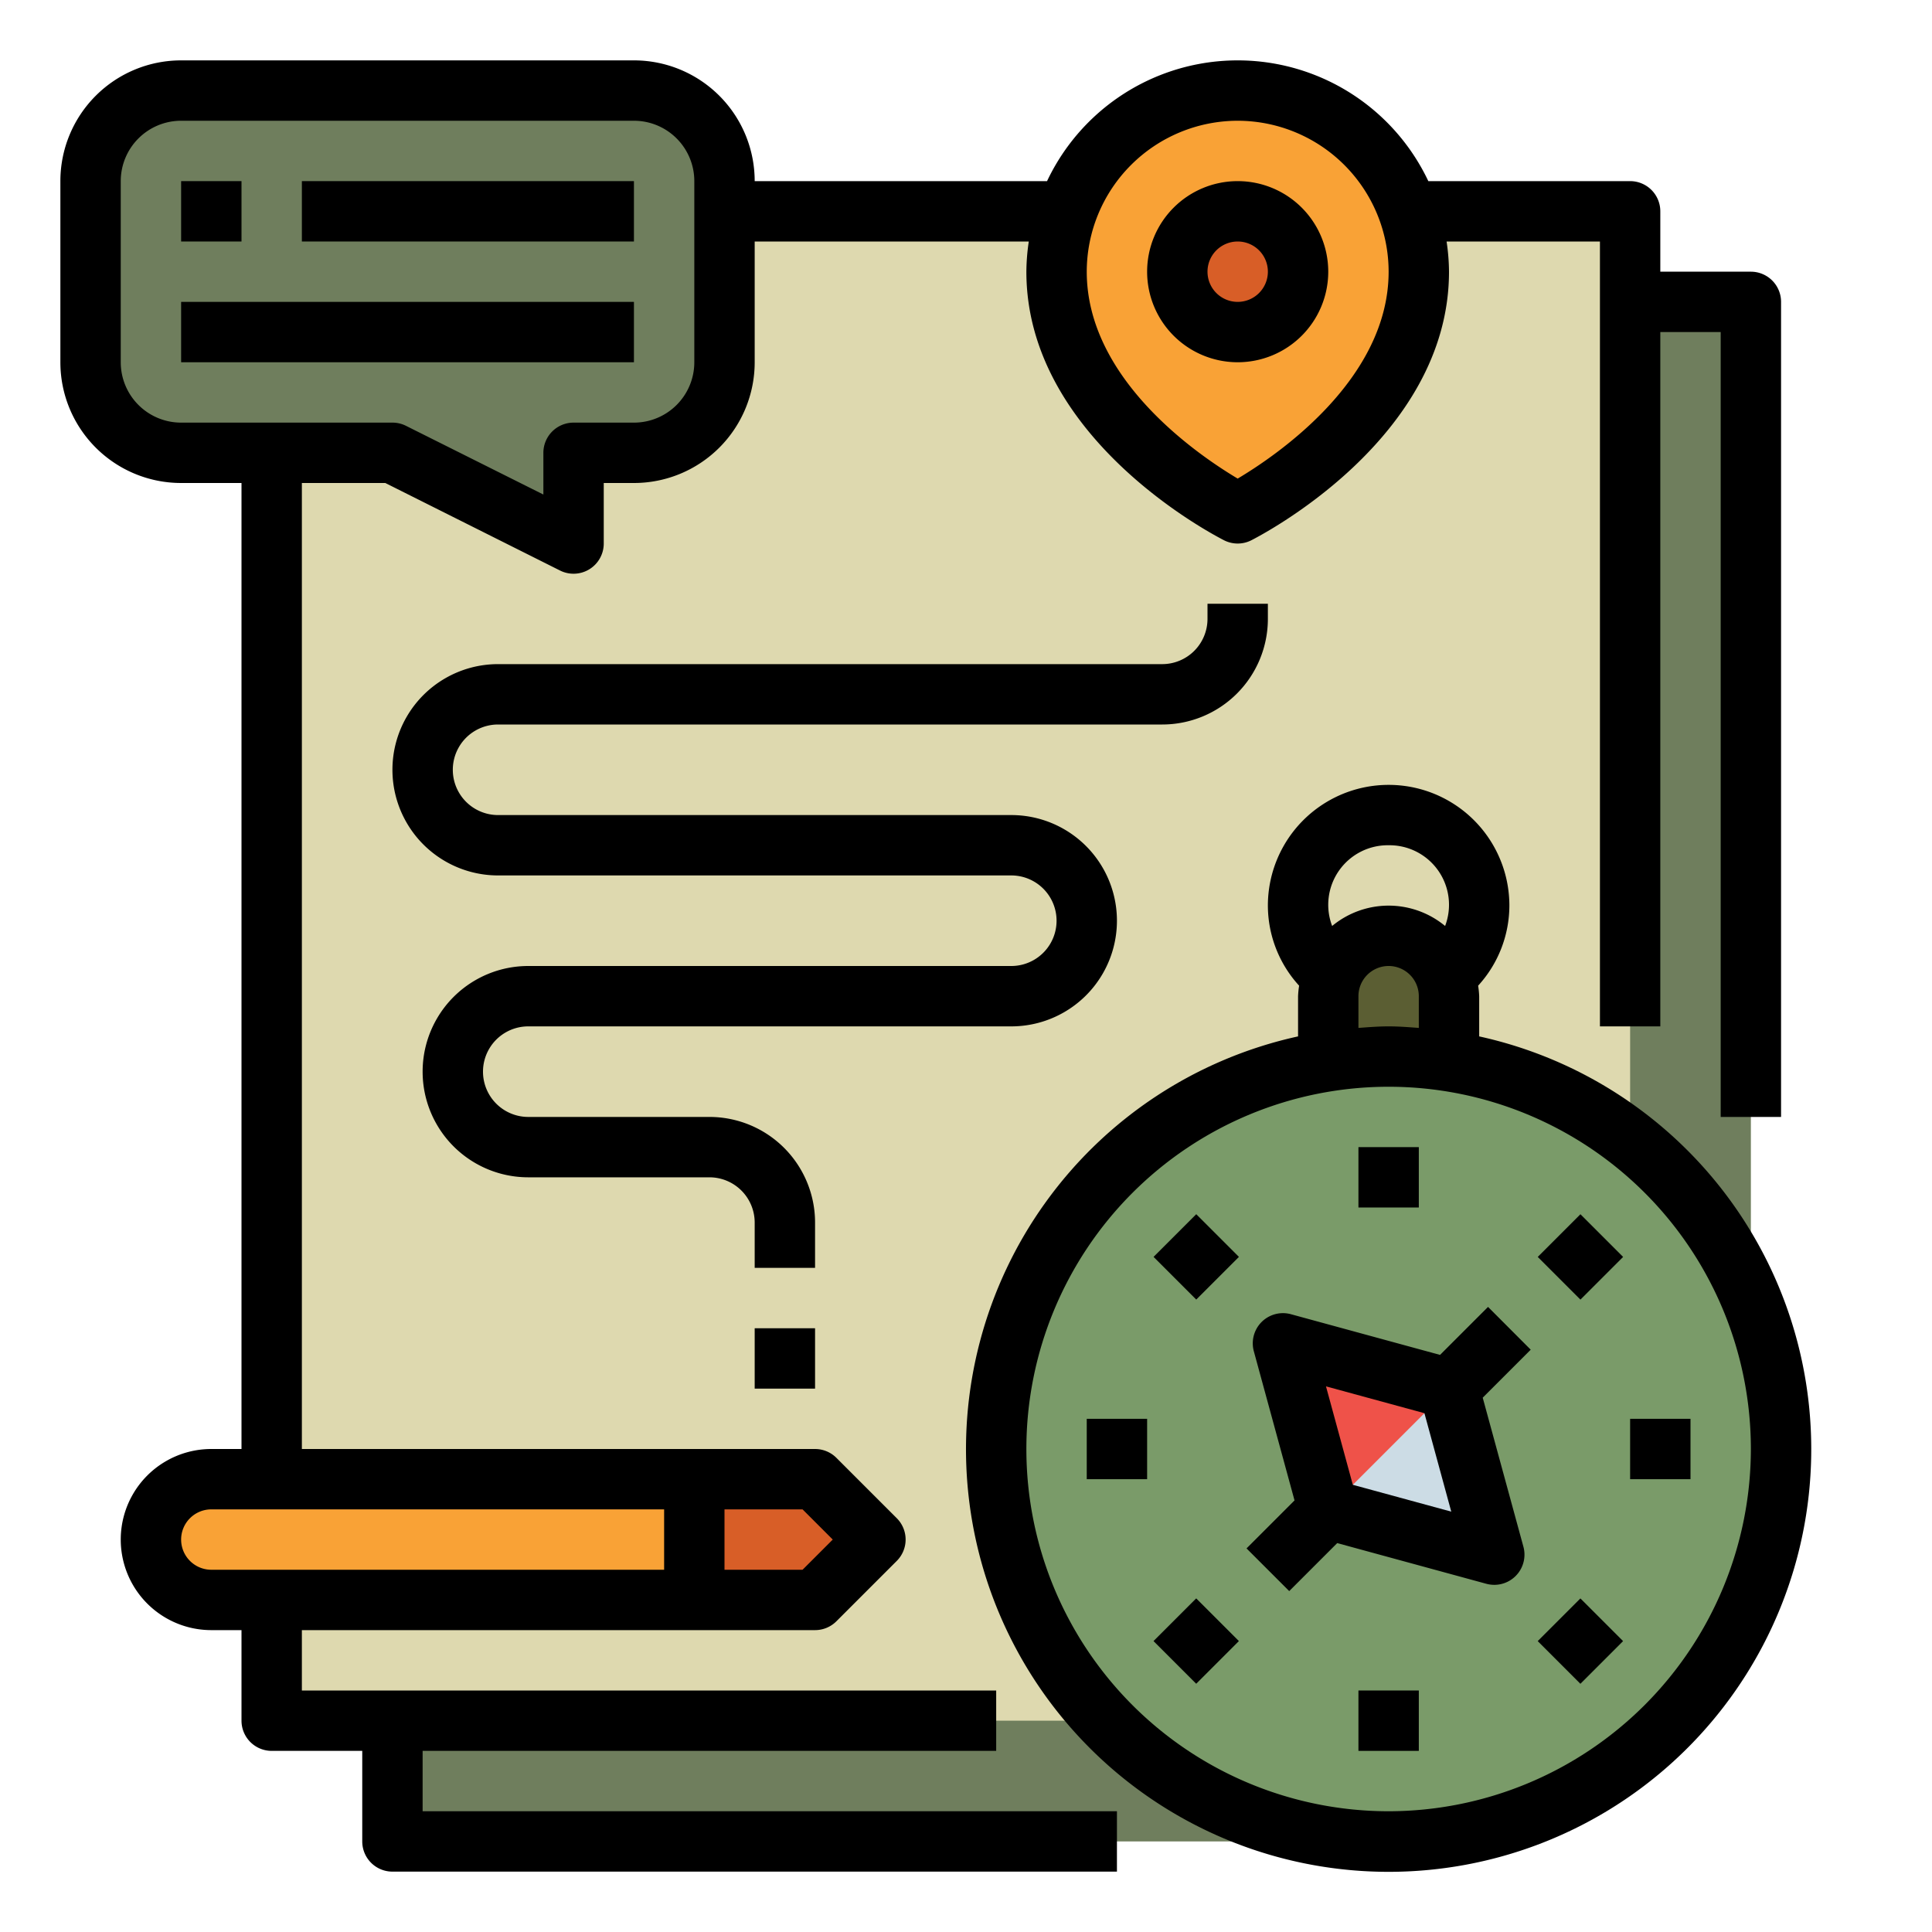 <svg xmlns="http://www.w3.org/2000/svg" id="Fill_Outline" height="512" viewBox="0 0 64 64" width="512" data-name="Fill Outline"><path d="m13 10h45a0 0 0 0 1 0 0v37.4a13.6 13.6 0 0 1 -13.6 13.6h-31.4a0 0 0 0 1 0 0v-51a0 0 0 0 1 0 0z" fill="#6f7e5d"></path><path d="m9 7h45v50h-45z" fill="#ded9af"></path><path d="m44 38v-5a2 2 0 0 1 2-2 2 2 0 0 1 2 2v5z" fill="#5b5e33"></path><circle cx="46" cy="48" fill="#7a9b69" r="13"></circle><path d="m7 49a2 2 0 0 0 0 4h16v-4z" fill="#f9a236"></path><path d="m29 51-2-2h-4v4h4z" fill="#d85e27"></path><path d="m47 9c0 5-6 8-6 8s-6-3-6-8a6 6 0 0 1 12 0z" fill="#f9a236"></path><path d="m6 15h7l6 3v-3h2a3 3 0 0 0 3-3v-6a3 3 0 0 0 -3-3h-15a3 3 0 0 0 -3 3v6a3 3 0 0 0 3 3z" fill="#6f7e5d"></path><path d="m44 50 5.5 1.5-1.5-5.5-5.5-1.5z" fill="#ef5249"></path><path d="m44 50 5.5 1.5-1.5-5.5z" fill="#ccdce5"></path><circle cx="41" cy="9" fill="#d85e27" r="2"></circle><path d="m49 34.332v-1.332a3.06 3.06 0 0 0 -.035-.348 3.942 3.942 0 0 0 1.035-2.652 4 4 0 0 0 -8 0 3.942 3.942 0 0 0 1.035 2.652 3.06 3.06 0 0 0 -.035.348v1.332a14 14 0 1 0 6 0zm-3-6.332a1.972 1.972 0 0 1 1.871 2.674 2.934 2.934 0 0 0 -3.742 0 1.972 1.972 0 0 1 1.871-2.674zm-1 5a1 1 0 0 1 2 0v1.051c-.332-.024-.662-.051-1-.051s-.668.027-1 .051zm1 27a12 12 0 1 1 12-12 12.013 12.013 0 0 1 -12 12z"></path><path d="m38.636 53.364h2v2h-2z" transform="matrix(.707 -.707 .707 .707 -26.832 43.95)"></path><path d="m51.364 40.636h2v2h-2z" transform="matrix(.707 -.707 .707 .707 -14.104 49.222)"></path><path d="m38.636 40.636h2v2h-2z" transform="matrix(.707 -.707 .707 .707 -17.832 40.222)"></path><path d="m51.364 53.364h2v2h-2z" transform="matrix(.707 -.707 .707 .707 -23.104 52.95)"></path><path d="m36 47h2v2h-2z"></path><path d="m54 47h2v2h-2z"></path><path d="m45 38h2v2h-2z"></path><path d="m45 56h2v2h-2z"></path><path d="m49.293 43.293-1.59 1.59-4.94-1.348a1 1 0 0 0 -1.228 1.228l1.348 4.94-1.59 1.59 1.414 1.414 1.59-1.59 4.94 1.348a1.028 1.028 0 0 0 .263.035 1 1 0 0 0 .965-1.263l-1.348-4.937 1.59-1.59zm-4.479 5.893-.889-3.261 3.261.889.889 3.261z"></path><path d="m17.5 34h16a3.5 3.5 0 0 0 0-7h-17a1.5 1.5 0 0 1 0-3h22a3.5 3.5 0 0 0 3.5-3.5v-.5h-2v.5a1.5 1.5 0 0 1 -1.5 1.5h-22a3.5 3.5 0 0 0 0 7h17a1.5 1.5 0 0 1 0 3h-16a3.5 3.5 0 0 0 0 7h6a1.5 1.5 0 0 1 1.5 1.5v1.5h2v-1.5a3.5 3.5 0 0 0 -3.5-3.5h-6a1.5 1.5 0 0 1 0-3z"></path><path d="m25 44h2v2h-2z"></path><path d="m41 12a3 3 0 1 0 -3-3 3 3 0 0 0 3 3zm0-4a1 1 0 1 1 -1 1 1 1 0 0 1 1-1z"></path><path d="m6 16h2v32h-1a3 3 0 0 0 0 6h1v3a1 1 0 0 0 1 1h3v3a1 1 0 0 0 1 1h24v-2h-23v-2h19v-2h-23v-2h17a1 1 0 0 0 .707-.293l2-2a1 1 0 0 0 0-1.414l-2-2a1 1 0 0 0 -.707-.293h-17v-32h2.764l5.789 2.9a1 1 0 0 0 1.447-.9v-2h1a4 4 0 0 0 4-4v-4h9.08a7.026 7.026 0 0 0 -.08 1c0 5.554 6.285 8.761 6.553 8.9a1 1 0 0 0 .894 0c.268-.139 6.553-3.346 6.553-8.9a7.026 7.026 0 0 0 -.08-1h5.08v26h2v-23h2v26h2v-27a1 1 0 0 0 -1-1h-3v-2a1 1 0 0 0 -1-1h-6.685a6.985 6.985 0 0 0 -12.63 0h-9.685a4 4 0 0 0 -4-4h-15a4 4 0 0 0 -4 4v6a4 4 0 0 0 4 4zm0 35a1 1 0 0 1 1-1h15v2h-15a1 1 0 0 1 -1-1zm21.586 0-1 1h-2.586v-2h2.586zm13.414-47a5.006 5.006 0 0 1 5 5c0 3.57-3.7 6.08-5 6.854-1.3-.774-5-3.284-5-6.854a5.006 5.006 0 0 1 5-5zm-37 2a2 2 0 0 1 2-2h15a2 2 0 0 1 2 2v6a2 2 0 0 1 -2 2h-2a1 1 0 0 0 -1 1v1.382l-4.553-2.277a1 1 0 0 0 -.447-.105h-7a2 2 0 0 1 -2-2z"></path><path d="m6 6h2v2h-2z"></path><path d="m10 6h11v2h-11z"></path><path d="m6 10h15v2h-15z"></path></svg>